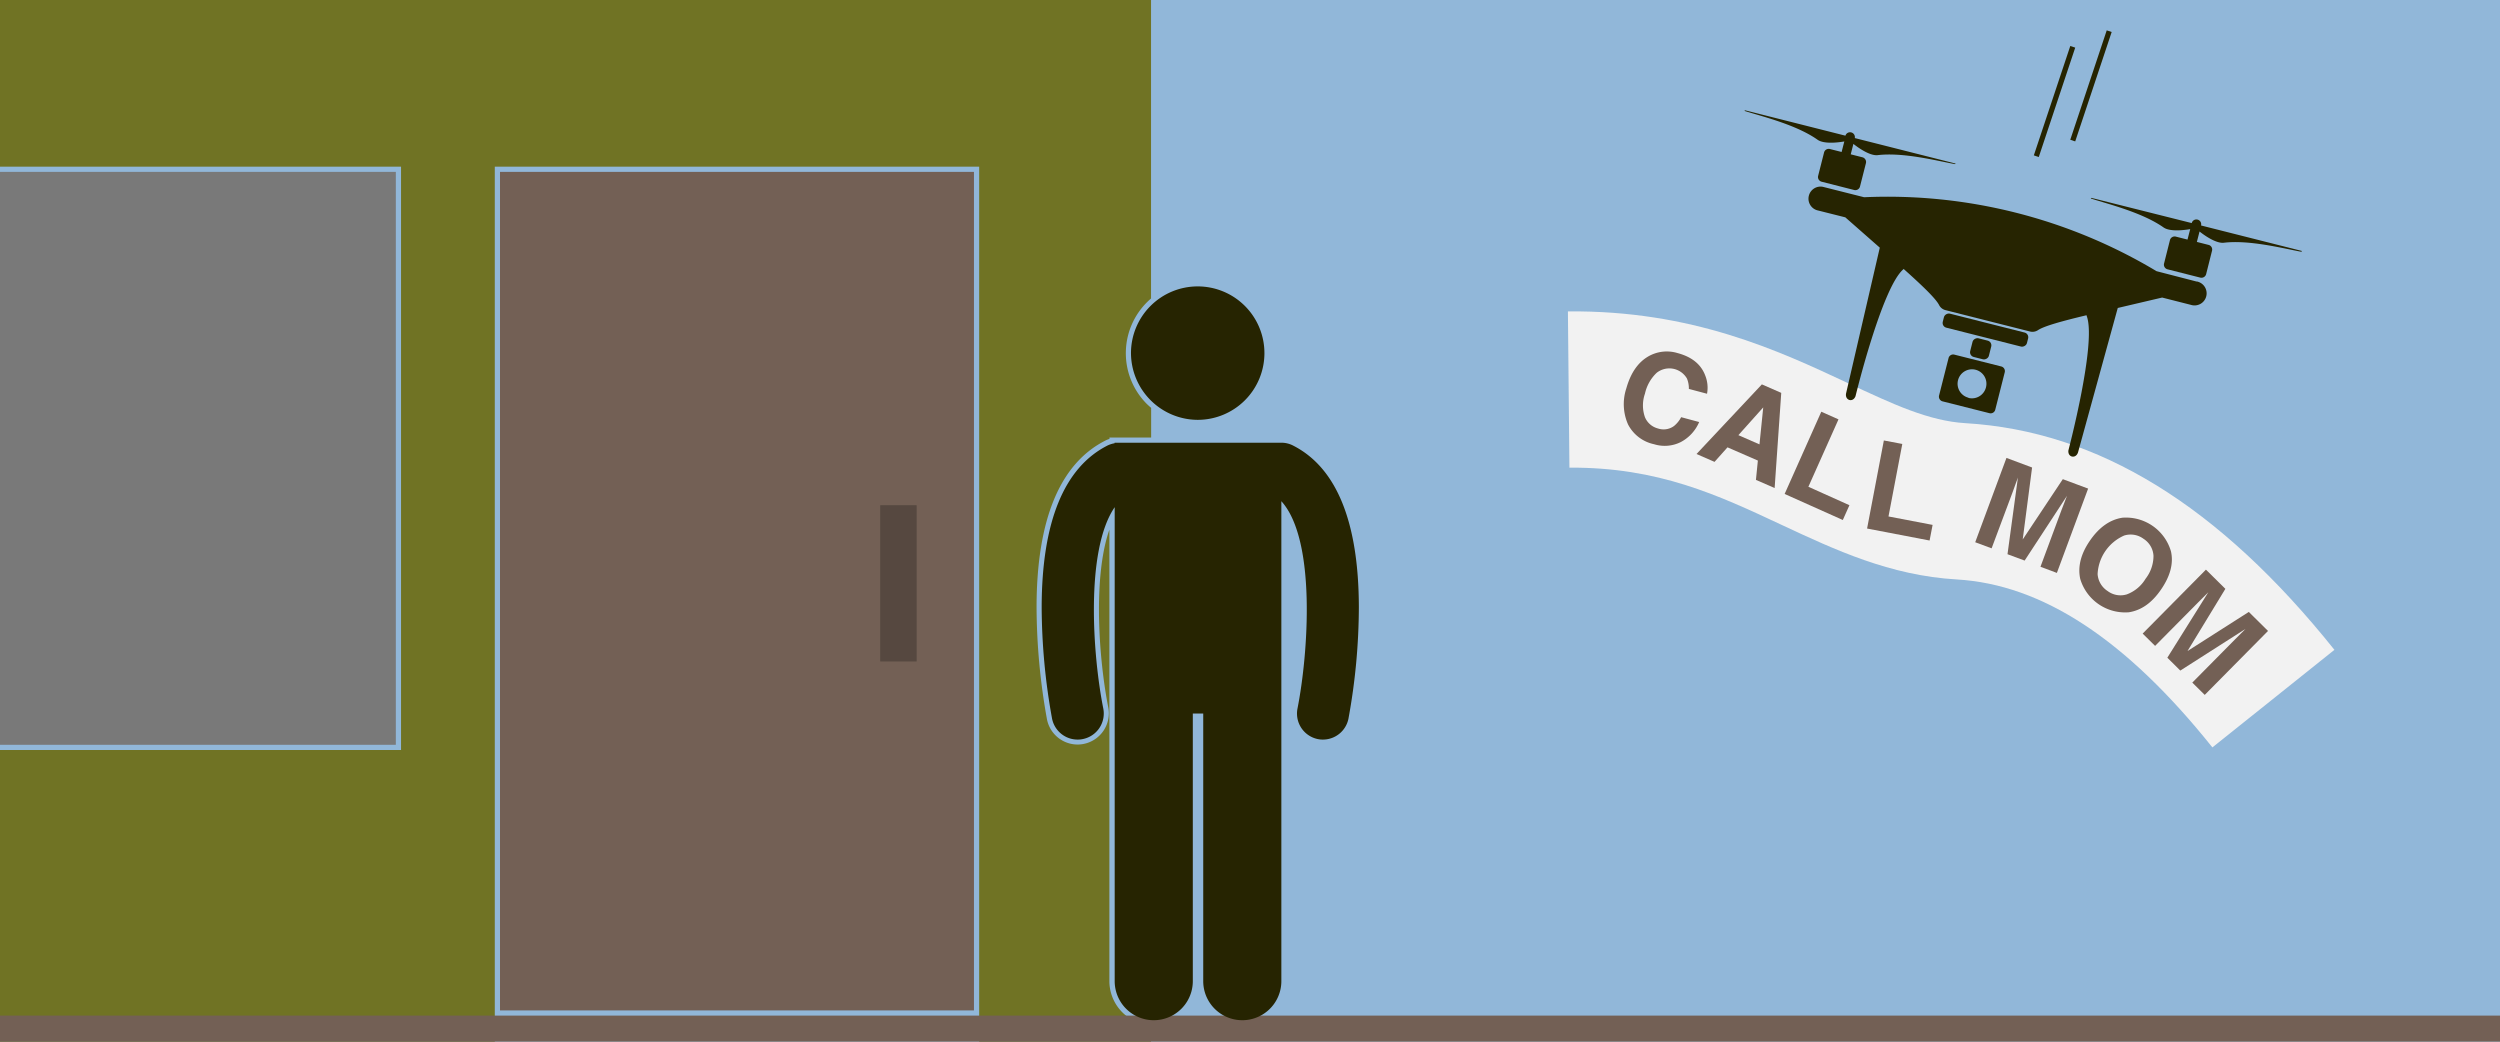 <svg xmlns="http://www.w3.org/2000/svg" viewBox="0 0 480 200"><defs><style>.cls-1{fill:#91b7d9;}.cls-2{fill:#707324;}.cls-3{fill:#736055;}.cls-4{fill:#564840;}.cls-5{fill:#797979;}.cls-6{fill:#262401;}.cls-7{fill:#f2f2f2;}</style></defs><title>mobile_notification_device</title><g id="Background"><rect class="cls-1" width="480" height="200"/></g><g id="Layer_1" data-name="Layer 1"><g id="Building"><path class="cls-2" d="M213,188.38V101.7c-3.21,9.21-2,25.07-.21,34.13a6,6,0,0,1-4.71,7,5.91,5.91,0,0,1-1.18.12,6,6,0,0,1-5.88-4.83,123.17,123.17,0,0,1-2-21.69c.05-16.7,4.49-27.41,13.19-31.83a4.9,4.9,0,0,1,.81-.33V84h8V78.31c-.28-.24-.56-.49-.83-.75A13.81,13.81,0,0,1,221,57.31V0H0V32H77V144H0v56H95V32h93V200h33v-3.15A8.51,8.51,0,0,1,213,188.38Z"/><g id="Door"><rect class="cls-3" x="96" y="33" width="91" height="161"/><rect class="cls-4" x="169" y="97" width="7" height="30"/></g><rect id="Window" class="cls-5" y="33" width="76" height="110"/></g><rect id="Ground" class="cls-3" y="195" width="480" height="5"/><g id="Person"><path class="cls-6" d="M229.93,80.61a12.81,12.81,0,1,0-12.78-12.84A12.86,12.86,0,0,0,229.93,80.61Z"/><path class="cls-6" d="M248.26,85.54A4.92,4.92,0,0,0,246,85v0H214v.11a4.89,4.89,0,0,0-1.36.43c-8.34,4.24-12.59,14.65-12.64,30.95A121.68,121.68,0,0,0,202,138a5,5,0,0,0,4.9,4,4.73,4.73,0,0,0,1-.1,5,5,0,0,0,3.93-5.87c-2-10-3.52-30.31,2.19-38.65v91a7.5,7.5,0,0,0,15,0V137h2v51.38a7.5,7.5,0,0,0,15,0V96.23c6.75,7.44,5.17,29.32,3.1,39.8A5,5,0,0,0,253,141.9a4.57,4.57,0,0,0,1,.1,5,5,0,0,0,4.9-4,120.09,120.09,0,0,0,2-21.48C260.86,100.19,256.61,89.78,248.26,85.54Z"/></g><g id="Sign"><path id="Paper" class="cls-7" d="M424.78,143.5c-16.59-20.75-32.66-31.3-49.14-32.25-12.77-.75-23.33-5.69-33.54-10.46-12.21-5.72-23.7-11.11-40.77-11l-.29-30c23.85-.23,40.45,7.53,53.78,13.78,8.68,4.06,15.54,7.27,22.56,7.68C402.84,82.78,426,97,448.21,124.77Z"/><g id="Call_Mom" data-name="Call Mom"><path class="cls-3" d="M316.41,68.47a7.1,7.1,0,0,1,5.68-.68q4.17,1.11,5.35,4.4a6.29,6.29,0,0,1,.31,3.41l-3.49-.93a4.92,4.92,0,0,0-.37-2,3.91,3.91,0,0,0-5.82-1.08,7.82,7.82,0,0,0-2.24,4,6.8,6.8,0,0,0,0,4.51,3.69,3.69,0,0,0,2.51,2.17,3.37,3.37,0,0,0,3.06-.47,5.37,5.37,0,0,0,1.38-1.7l3.46.93a7.8,7.8,0,0,1-3.48,3.82,6.88,6.88,0,0,1-5.18.44,7.31,7.31,0,0,1-5-3.81,9.65,9.65,0,0,1-.33-6.9C313.07,71.67,314.44,69.64,316.41,68.47Z"/><path class="cls-3" d="M338.28,73.8,342,75.43,340.73,93.7l-3.59-1.56.37-3.71-5.83-2.54-2.49,2.79-3.46-1.51Zm-4.51,9.75,4.05,1.77.72-7.1Z"/><path class="cls-3" d="M349.69,79.05l3.3,1.47-5.78,12.94L355.09,97l-1.27,2.84-11.17-5Z"/><path class="cls-3" d="M361.7,84.57l3.54.67-2.65,13.92,8.47,1.62-.58,3-12-2.3Z"/><path class="cls-3" d="M396.06,92l4.86,1.81-6,16.19-3.15-1.18,4.08-11,.51-1.32c.21-.56.38-1,.5-1.3l-8.13,12.43-3.29-1.22,2-14.72q-.18.47-.48,1.32c-.21.57-.37,1-.48,1.33l-4.09,10.94-3.15-1.17,6-16.19,4.92,1.84-1.8,13.82Z"/><path class="cls-3" d="M408.71,117.56a9,9,0,0,1-9.31-6.43q-.75-3.54,1.89-7.36t6.22-4.37a9,9,0,0,1,9.31,6.44c.53,2.3-.11,4.74-1.9,7.35S411.08,117.2,408.71,117.56Zm-.36-3.44a7.08,7.08,0,0,0,3.6-3,7.17,7.17,0,0,0,1.52-4.42,4.13,4.13,0,0,0-1.9-3.24,4.17,4.17,0,0,0-3.72-.64,8.52,8.52,0,0,0-5.11,7.4,4.2,4.2,0,0,0,1.91,3.25A4.13,4.13,0,0,0,408.35,114.12Z"/><path class="cls-3" d="M431.77,117.49l3.69,3.65-12.15,12.28-2.39-2.36,8.22-8.31,1-1,1-1-12.52,8-2.49-2.47L424,113.71l-1,1-1,1-8.22,8.3-2.39-2.36,12.15-12.28,3.73,3.69L420,125Z"/></g></g><g id="Drone"><path class="cls-6" d="M421.8,54.07l-7.74-2a100.43,100.43,0,0,0-56.15-14.2l-7.92-2a2.32,2.32,0,0,0-1.14,4.49l5.45,1.37,6.62,5.82-6.46,27.92c-.32,1.39,1.3,1.92,1.8.59,0,0,5.08-20.92,9.21-24.38,0,0,0,0,0-.07,3.69,3.3,6.17,5.69,6.82,6.93a1.89,1.89,0,0,0,1.22,1l16.25,4.11a1.92,1.92,0,0,0,1.53-.26c1.16-.78,4.5-1.71,9.34-2.87a.4.4,0,0,0,0,.11c2,5-3.49,25.82-3.49,25.82-.19,1.41,1.49,1.71,1.86.34l7.61-27.66,8.52-2,5.51,1.4a2.32,2.32,0,1,0,1.13-4.49Z"/><path class="cls-6" d="M353.59,29.18l-2.25-.57a.92.92,0,0,0-1.12.67l-1.14,4.49a.93.93,0,0,0,.67,1.12L356,36.48a.92.92,0,0,0,1.12-.67l1.14-4.49a.93.93,0,0,0-.67-1.12l-2.25-.57.51-2c.93.73,3.14,2.31,4.64,2.16,4.9-.59,11.34,1.07,14.85,1.72.15,0,.17-.1,0-.14l-19.22-4.86a.93.93,0,0,0-1.8-.46l-19.22-4.86c-.15,0-.2.09-.05.14C338.5,22.4,345,24,349,26.85c1.25.85,3.95.51,5.11.31Z"/><path class="cls-6" d="M441.83,48.15,422.6,43.29a.92.92,0,1,0-1.79-.46L401.58,38c-.14,0-.19.09-.05.14,3.4,1.09,9.86,2.69,13.89,5.54,1.24.85,3.95.51,5.1.31L420,46l-2.24-.57a.93.93,0,0,0-1.13.67l-1.13,4.49a.92.92,0,0,0,.67,1.12l6.28,1.59a.93.93,0,0,0,1.13-.67l1.13-4.49a.91.91,0,0,0-.67-1.12l-2.24-.57.51-2c.92.73,3.14,2.31,4.64,2.16,4.9-.59,11.34,1.07,14.85,1.72C442,48.32,442,48.19,441.83,48.15Z"/><rect class="cls-6" x="379.84" y="55.05" width="2.78" height="16.67" rx="0.93" transform="translate(226.3 417.44) rotate(-75.81)"/><rect class="cls-6" x="378.47" y="65.12" width="3.7" height="3.7" rx="0.93" transform="translate(222.14 419.27) rotate(-75.81)"/><path class="cls-6" d="M384.24,70.36l-9-2.27a.91.91,0,0,0-1.12.67l-1.82,7.18a.93.93,0,0,0,.67,1.12l9,2.27a.91.91,0,0,0,1.12-.67l1.82-7.18A.92.92,0,0,0,384.24,70.36Zm-6.3,6a2.77,2.77,0,1,1,3.37-2A2.78,2.78,0,0,1,377.94,76.4Z"/></g><g id="Drone_Motion_Lines" data-name="Drone Motion Lines"><rect class="cls-6" x="390.43" y="16" width="22.14" height="1" transform="translate(258.88 392.18) rotate(-71.57)"/><rect class="cls-6" x="383.43" y="19" width="22.14" height="1" transform="translate(251.25 387.59) rotate(-71.57)"/></g></g></svg>